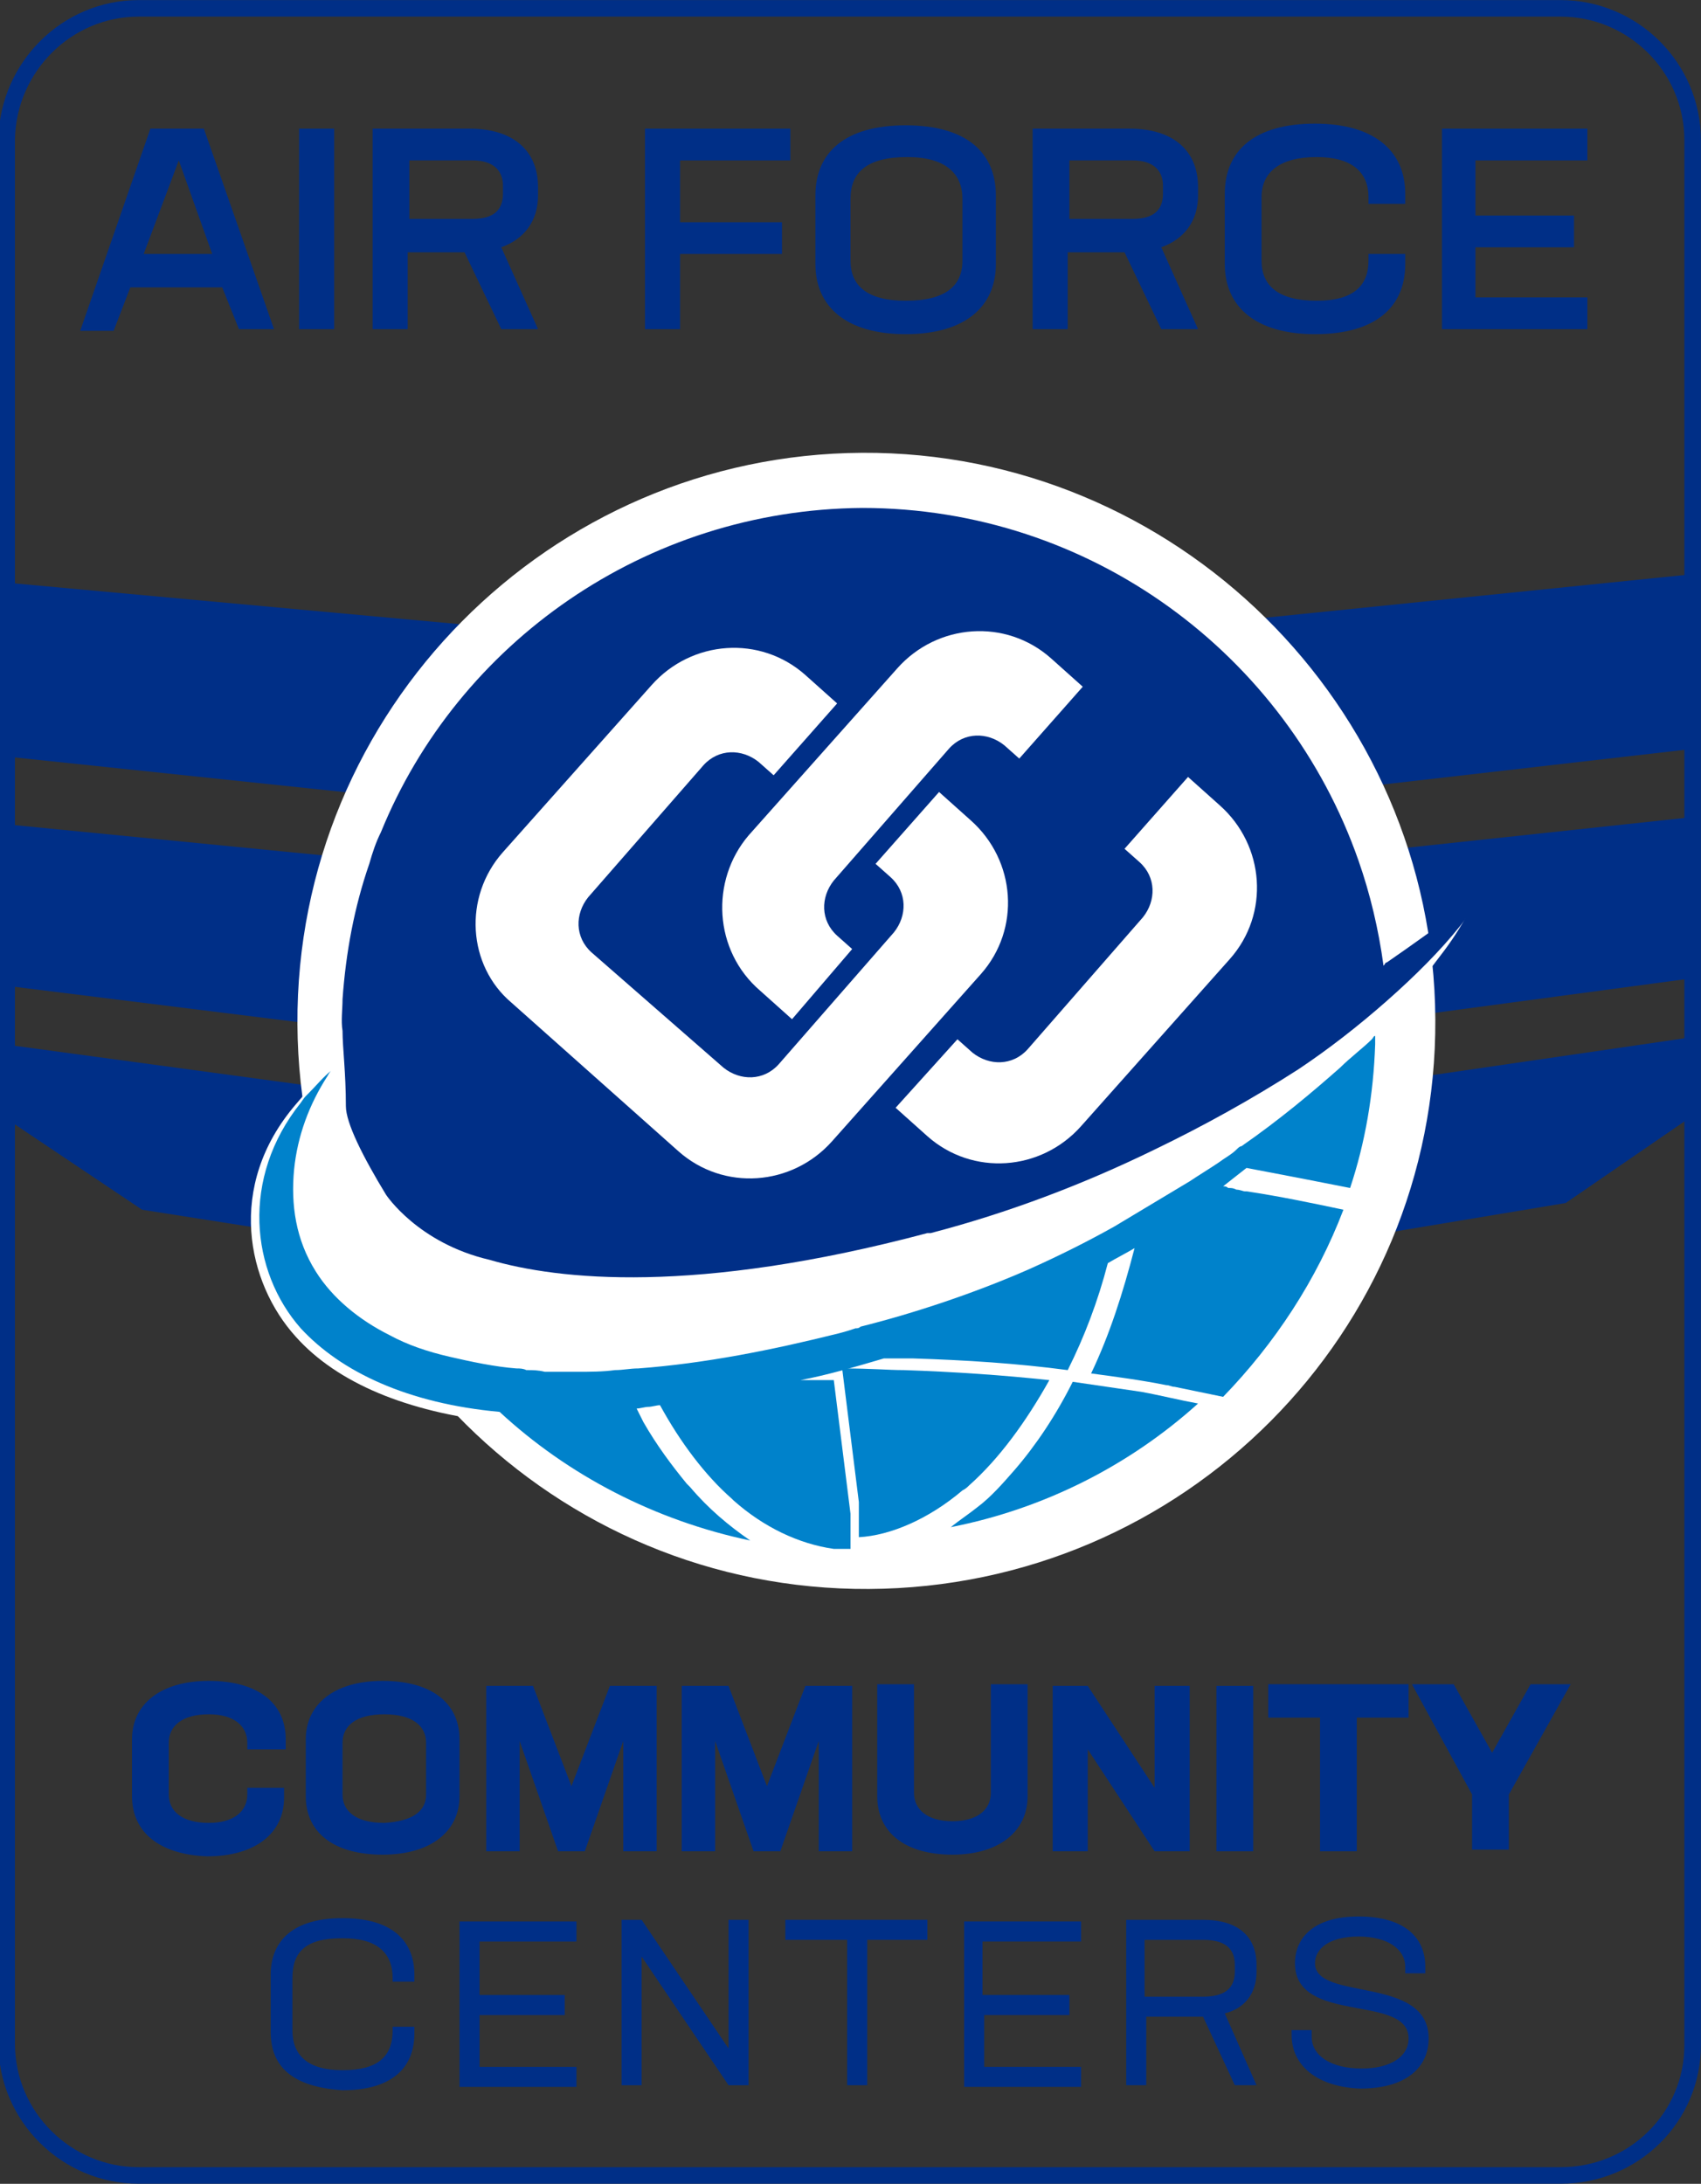 <?xml version="1.0" encoding="utf-8"?>
<!-- Generator: Adobe Illustrator 24.0.1, SVG Export Plug-In . SVG Version: 6.00 Build 0)  -->
<!-- SVG made by yourforcesupport.com -  Powerful Websites for the Modern Force Support Squadron US Forces -->
<svg version="1.1" id="VERT_FULL_COLOR" xmlns="http://www.w3.org/2000/svg" xmlns:xlink="http://www.w3.org/1999/xlink" x="0px"
	 y="0px" viewBox="0 0 101.8 130.7" style="enable-background:new 0 0 101.8 130.7;" xml:space="preserve">
<rect x="0" y="0" width="101.8" height="130.7" fill="#333333" stroke="none"/>
<style type="text/css">
	.st0{fill:none;}
	.st1{fill:#002F87;}
	.st2{clip-path:url(#SVGID_2_);fill:none;}
	.st3{clip-path:url(#SVGID_2_);}
	.st4{fill:#FFFFFF;}
	.st5{fill-rule:evenodd;clip-rule:evenodd;fill:#FFFFFF;}
	.st6{fill:#0082CB;}
	.st7{fill:none;stroke:#002F87;stroke-width:0.989;stroke-miterlimit:10;}
</style>
<g>
	<path class="st0" d="M27.1,1.1c0-0.2,0-0.4,0.1-0.6C27.1,0.7,27.1,0.9,27.1,1.1"/>
	<path class="st0" d="M50.7,1.9c0-0.5,0.1-0.9,0.2-1.4C50.8,1,50.7,1.4,50.7,1.9"/>
	<path class="st0" d="M29.5,1.3c0-0.3,0-0.5,0-0.8C29.6,0.7,29.6,1,29.5,1.3"/>
	<path class="st0" d="M27,1.4c0-0.3,0-0.6,0-0.9C27,0.8,27,1.1,27,1.4"/>
	<path class="st0" d="M29.5,2c0-0.5,0-1,0-1.5C29.5,1,29.5,1.5,29.5,2"/>
	<path class="st0" d="M29.6,1.1c0-0.1,0-0.2,0-0.3C29.6,0.9,29.6,1,29.6,1.1 M29.6,0.8c0-0.1,0-0.2,0-0.3
		C29.6,0.6,29.6,0.7,29.6,0.8"/>
	<path class="st0" d="M27,1.1c0-0.2,0-0.4,0-0.6C27,0.7,27,0.9,27,1.1"/>
	<path class="st0" d="M27.2,2.1c0.1-0.5,0.1-1.1,0.2-1.6C27.3,1,27.2,1.6,27.2,2.1"/>
	<path class="st0" d="M27,1.4c0-0.3,0-0.6,0.1-0.9C27.1,0.8,27.1,1.1,27,1.4"/>
	<g>
		<path class="st1" d="M7.9,107.5v-3.4c0-2.1,1.7-3.5,4.6-3.5c2.9,0,4.6,1.3,4.6,3.5v0.6h-2.3v-0.4c0-1-0.8-1.7-2.3-1.7
			c-1.6,0-2.4,0.7-2.4,1.7v3.1c0,1,0.8,1.7,2.4,1.7c1.5,0,2.3-0.7,2.3-1.7v-0.4H17v0.6c0,2.1-1.7,3.5-4.6,3.5
			C9.6,111,7.9,109.7,7.9,107.5z"/>
		<path class="st1" d="M18.3,107.5v-3.4c0-2.1,1.7-3.5,4.6-3.5s4.6,1.3,4.6,3.5v3.4c0,2.1-1.7,3.5-4.6,3.5
			C20,111,18.3,109.7,18.3,107.5z M25.5,107.4v-3.1c0-1-0.8-1.7-2.5-1.7c-1.7,0-2.5,0.7-2.5,1.7v3.1c0,1,0.8,1.7,2.5,1.7
			C24.7,109,25.5,108.4,25.5,107.4z"/>
		<path class="st1" d="M39.3,110.8h-2v-6.6l-2.3,6.6h-1.6l-2.3-6.6v6.6h-2v-9.9h2.8l2.3,6l2.3-6h2.8V110.8z"/>
		<path class="st1" d="M51,110.8h-2v-6.6l-2.3,6.6h-1.6l-2.3-6.6v6.6h-2v-9.9h2.8l2.3,6l2.3-6H51V110.8z"/>
		<path class="st1" d="M52.5,107.5v-6.7h2.2v6.5c0,1,0.8,1.7,2.3,1.7c1.5,0,2.3-0.7,2.3-1.7v-6.5h2.2v6.7c0,2.1-1.7,3.5-4.5,3.5
			C54.2,111,52.5,109.7,52.5,107.5z"/>
		<path class="st1" d="M71.2,100.9v9.9h-2.1l-4-6.1v6.1h-2.1v-9.9h2.1l4,6.1v-6.1H71.2z"/>
		<path class="st1" d="M72.8,100.9H75v9.9h-2.2V100.9z"/>
		<path class="st1" d="M84.3,102.8h-3.1v8H79v-8h-3.1v-2h8.4V102.8z"/>
		<path class="st1" d="M90.3,107.4v3.3h-2.2v-3.3l-3.6-6.6H87l2.3,4.1l2.3-4.1h2.4L90.3,107.4z"/>
	</g>
	<g>
		<path class="st1" d="M16.2,121.6v-3.4c0-2.1,1.4-3.4,4.3-3.4c2.9,0,4.3,1.3,4.3,3.4v0.4h-1.3v-0.2c0-1.5-0.9-2.4-3-2.4
			c-2.2,0-3,0.8-3,2.4v3.1c0,1.5,0.9,2.4,3,2.4c2.1,0,3-0.8,3-2.4v-0.2h1.3v0.4c0,2.1-1.4,3.4-4.3,3.4
			C17.5,124.9,16.2,123.7,16.2,121.6z"/>
		<path class="st1" d="M28.7,116.1v3.3h5.1v1.2h-5.1v3.1h5.8v1.2h-7v-9.9h7v1.2H28.7z"/>
		<path class="st1" d="M44.8,114.9v9.9h-1.2l-5.2-7.7v7.7h-1.2v-9.9h1.2l5.2,7.7v-7.7H44.8z"/>
		<path class="st1" d="M55.5,116.1h-3.6v8.7h-1.2v-8.7H47v-1.2h8.5V116.1z"/>
		<path class="st1" d="M58.8,116.1v3.3H64v1.2h-5.1v3.1h5.8v1.2h-7v-9.9h7v1.2H58.8z"/>
		<path class="st1" d="M72,120.7h-3.4v4.1h-1.2v-9.9H72c2.1,0,3.2,1,3.2,2.7v0.4c0,1.3-0.7,2.2-1.9,2.5l1.9,4.3h-1.3L72,120.7z
			 M68.6,119.5H72c1.3,0,1.9-0.5,1.9-1.5v-0.4c0-1-0.6-1.5-1.9-1.5h-3.5V119.5z"/>
		<path class="st1" d="M77.3,121.8v-0.3h1.2v0.4c0,1.1,1.1,1.9,3,1.9c1.7,0,2.8-0.7,2.8-1.8c0-2.7-6.8-0.8-6.8-4.5
			c0-1.5,1.1-2.8,3.8-2.8c2.8,0,4,1.3,4,3v0.4h-1.2v-0.4c0-1-1-1.8-2.8-1.8c-1.7,0-2.6,0.7-2.6,1.6c0,2.3,6.8,0.7,6.8,4.5
			c0,1.7-1.3,3-4.1,3C78.8,124.9,77.3,123.6,77.3,121.8z"/>
	</g>
	<g>
		<path class="st1" d="M13.3,17.2H7.8l-1,2.6H4.8L9,7.7h3.2l4.2,12h-2.1L13.3,17.2z M8.6,15.2h4.1l-2-5.6L8.6,15.2z"/>
		<path class="st1" d="M17.9,7.7h2.1v12h-2.1V7.7z"/>
		<path class="st1" d="M30,14.8l2.2,4.9H30l-2.2-4.6h-3.4v4.6h-2.1v-12h5.8c2.6,0,4.1,1.3,4.1,3.5v0.5C32.2,13.2,31.4,14.3,30,14.8z
			 M30.1,11.1c0-0.9-0.6-1.5-1.8-1.5h-3.8v3.5h3.8c1.2,0,1.8-0.5,1.8-1.5V11.1z"/>
		<path class="st1" d="M40.7,9.7v3.6h6.1v1.9h-6.1v4.5h-2.1v-12h8.7v1.9H40.7z"/>
		<path class="st1" d="M48.8,15.8v-4.1c0-2.6,1.8-4.2,5.4-4.2c3.6,0,5.4,1.6,5.4,4.2v4.1c0,2.6-1.9,4.2-5.4,4.2
			C50.7,20,48.8,18.4,48.8,15.8z M57.6,15.6v-3.7c0-1.5-1-2.5-3.3-2.5c-2.4,0-3.4,0.9-3.4,2.5v3.7c0,1.5,1,2.4,3.3,2.4
			C56.6,18,57.6,17.1,57.6,15.6z"/>
		<path class="st1" d="M69.5,14.8l2.2,4.9h-2.2l-2.2-4.6h-3.4v4.6h-2.1v-12h5.8c2.6,0,4.1,1.3,4.1,3.5v0.5
			C71.7,13.2,70.9,14.3,69.5,14.8z M69.6,11.1c0-0.9-0.6-1.5-1.8-1.5h-3.8v3.5h3.8c1.2,0,1.8-0.5,1.8-1.5V11.1z"/>
		<path class="st1" d="M73.3,15.8v-4.2c0-2.6,1.8-4.2,5.4-4.2c3.5,0,5.4,1.6,5.4,4.2v0.6h-2.2v-0.4c0-1.5-1-2.4-3.1-2.4
			c-2.2,0-3.3,0.9-3.3,2.4v3.8c0,1.5,1,2.4,3.3,2.4c2.2,0,3.1-0.9,3.1-2.4v-0.4h2.2v0.6c0,2.6-1.8,4.2-5.4,4.2
			C75.2,20,73.3,18.4,73.3,15.8z"/>
		<path class="st1" d="M88.3,9.7v3.2h5.9v1.9h-5.9v3H95v1.9h-8.7v-12H95v1.9H88.3z"/>
	</g>
	<g>
		<defs>
			<path id="SVGID_1_" d="M0.5,8.3v114c0,4.3,3.5,7.9,7.9,7.9h85.1c4.3,0,7.9-3.5,7.9-7.9V8.3c0-4.3-3.5-7.9-7.9-7.9H8.3
				C4,0.5,0.5,4,0.5,8.3z"/>
		</defs>
		<clipPath id="SVGID_2_">
			<use xlink:href="#SVGID_1_"  style="overflow:visible;"/>
		</clipPath>
		<path class="st2" d="M0.5,7.9v114.9c0,4.1,3.3,7.4,7.4,7.4h85.9c4.1,0,7.4-3.3,7.4-7.4V7.9c0-4.1-3.3-7.4-7.4-7.4H7.9
			C3.8,0.5,0.5,3.8,0.5,7.9z"/>
		<g class="st3">
			<g>
				<path class="st1" d="M-36.7,45.7l16.2,10.7l71.5,8.9l71.5-9.6l16.1-10.8L51,54.3L-36.7,45.7z M-7.9,61.4l16.4,11l42.6,6.7
					L93.7,72L110,60.8l-58.9,8.6L-7.9,61.4z M50.9,39.5L-65.9,28.8l13.2,10.9L51,50.6l103.6-11.9l13.1-11.1L50.9,39.5z"/>
				<path class="st4" d="M85.9,61C86,79.8,70.8,95,52,95.1c-18.8,0.1-34.1-15.1-34.2-33.8c-0.1-18.8,15.1-34.1,33.8-34.2
					S85.8,42.2,85.9,61"/>
				<path class="st4" d="M86.3,56.3c-1.3,1.1-2.8,2.1-4.4,3.3c-0.1,0-0.1,0.1-0.2,0.2c-0.3-2.2-0.8-4.3-1.6-6.3
					C75.7,41.2,63.8,32.6,50,32.9c-13,0.3-24,8.5-28.5,20c-0.2,0.6-0.5,1.3-0.7,1.9c-0.8,2.6-1.3,5.3-1.4,8.1c0,0,0,0,0,0
					c0,0.6,0,1.3,0,1.9c0,1,0.1,2,0.3,2.9v0c0,0.5,0.1,1.1,1,1.6v0c-0.6,1.4,0.1,3.4,1.5,5.2c0,0,1.9,2.8,6.3,3.8
					c4.1,1.1,12.3,1.9,26.2-2.1c0.1,0,0.1,0,0.2,0c4.6-1.3,9.1-3.1,13.3-5.2c2.9-1.4,5.8-3.1,8.5-5c1.8-1.3,3.6-2.7,5.2-4.2
					c0,0,0,0,0,0c1.7-1.5,3.2-3.1,4.3-4.6c0.7-0.9,1.2-1.7,1.7-2.6C87.5,55.3,86.9,55.8,86.3,56.3"/>
				<path class="st1" d="M87.5,54.4c-1.4,1-2.9,2.1-4.5,3.2c-0.1,0-0.1,0.1-0.2,0.2c-0.3-2.2-0.8-4.3-1.5-6.3
					c-4.3-12.3-16-21.1-29.7-21.1c-13,0.1-24.2,8.1-28.8,19.4c-0.3,0.6-0.5,1.2-0.7,1.9c-0.9,2.6-1.4,5.3-1.6,8.1c0,0,0,0,0,0
					c0,0.6-0.1,1.3,0,1.9c0,1,0.2,2.5,0.2,4.5c0,1,1,3,2.4,5.3c0,0,1.9,2.9,6.2,3.9c4.1,1.2,12.3,2.1,26.2-1.6c0.1,0,0.1,0,0.2,0
					c4.6-1.2,9.1-2.9,13.4-5c2.9-1.4,5.8-3,8.6-4.8c1.8-1.2,3.6-2.6,5.3-4.1c0,0,0,0,0,0c1.7-1.5,3.2-3,4.4-4.5
					c0.7-0.9,1.3-1.7,1.7-2.6C88.7,53.5,88.1,53.9,87.5,54.4"/>
				<path class="st5" d="M30.1,51l8.9-10c2.4-2.7,6.5-3,9.2-0.6l1.9,1.7l-3.8,4.3l-0.9-0.8c-1-0.8-2.4-0.8-3.3,0.2l-6.9,7.9
					c-0.8,1-0.8,2.4,0.2,3.3l7.9,6.9c1,0.8,2.4,0.8,3.3-0.2l6.9-7.9c0.8-1,0.8-2.4-0.2-3.3l-0.9-0.8l3.8-4.3l1.9,1.7
					c2.7,2.4,3,6.5,0.6,9.2l-8.9,10c-2.4,2.7-6.5,3-9.2,0.6l-10-8.9C28,57.8,27.7,53.7,30.1,51"/>
				<path class="st5" d="M44.8,50l8.9-10c2.4-2.7,6.5-3,9.2-0.6l1.9,1.7l-3.8,4.3l-0.9-0.8c-1-0.8-2.4-0.8-3.3,0.2l-6.9,7.9
					c-0.8,1-0.8,2.4,0.2,3.3l0.9,0.8l0,0L47.4,61l-1.9-1.7C42.7,56.9,42.5,52.7,44.8,50 M57.3,62.2l0.9,0.8c1,0.8,2.4,0.8,3.3-0.2
					l6.9-7.9c0.8-1,0.8-2.4-0.2-3.3l-0.9-0.8l3.8-4.3l1.9,1.7c2.7,2.4,3,6.5,0.6,9.2l-8.9,10c-2.4,2.7-6.5,3-9.2,0.6l-1.9-1.7
					L57.3,62.2L57.3,62.2z"/>
				<path class="st4" d="M81.9,62.2L81.9,62.2c-0.4,0.4-0.9,0.8-1.3,1.2c-0.2,0.2-0.4,0.4-0.6,0.5c-1.8,1.6-3.7,3.1-5.8,4.5
					l-0.3,0.2c-0.4,0.3-0.7,0.5-1.1,0.8c-0.5,0.3-1.1,0.7-1.6,1c-1,0.6-2,1.2-3,1.7c-0.5,0.3-1,0.5-1.5,0.8
					c-1.5,0.8-3.3,1.7-5.1,2.5c-2.9,1.3-6.5,2.5-9.9,3.3l-0.3,0.1c-0.3,0.1-0.7,0.2-1,0.2c-4.7,1.1-8.3,1.7-11.8,2
					c-0.5,0-0.9,0.1-1.4,0.1c-0.7,0-1.4,0.1-2.1,0.1c-0.4,0-0.9,0-1.3,0c-0.2,0-0.5,0-0.7,0c-0.4,0-0.7,0-1.1-0.1
					c-0.2,0-0.4,0-0.6,0c-1.4-0.1-2.7-0.3-3.9-0.7c-1.2-0.3-2.4-0.7-3.4-1.2c-1.7-0.8-5.9-11.2-5.1-13.4c0,0,0,0,0,0l0.4-0.8
					c0,0,0.2-0.6,0.3-0.6l0.6-1c-0.3,0.2-1.5,1.3-2,2l-0.6,0.7C13.5,71,14.8,76.8,17.7,80c2.5,2.8,6.7,4.5,12,5.1
					c0.1,0,0.1,0,0.2,0.1c4.5,4,9.7,6.7,15,7.7l4,0.8l-0.9-0.6c2.7,0.2,7,0.3,11.2-0.8c6.8-1.8,11.5-5.7,13.5-7.3
					c0.3-0.2,0.5-0.5,0.7-0.6l0.1,0l0.3-0.3c3.3-3.2,5.7-6.9,7.4-11.1c1-2,1.9-6.7,2-9.6l0.1-1.9c0-0.3-0.4-0.5-0.6-0.2L81.9,62.2z"
					/>
				<path class="st6" d="M82.3,62L82.3,62l0,0.5c0,0,0,0,0,0c-0.1,3-0.6,5.9-1.5,8.6c-2-0.4-4.1-0.8-6.2-1.2c0,0,0,0,0,0
					c-0.5,0.4-0.9,0.7-1.4,1.1c0.1,0,0.2,0,0.3,0.1c0.2,0,0.3,0,0.5,0.1c0.2,0,0.4,0.1,0.5,0.1c0,0,0,0,0.1,0c2,0.3,3.9,0.7,5.8,1.1
					c-1.6,4.2-4.1,8-7.2,11.2c-1-0.2-1.9-0.4-2.9-0.6c-0.2,0-0.3-0.1-0.5-0.1c-1.5-0.3-3-0.5-4.5-0.7c1.1-2.3,1.9-4.8,2.6-7.5
					c-0.5,0.3-1.1,0.6-1.6,0.9c-0.6,2.3-1.4,4.4-2.4,6.4c-3-0.4-6.1-0.6-9.3-0.7c-0.6,0-1.1,0-1.7,0c-1.7,0.5-3.4,1-5,1.3
					c0.8,0,1.6,0,2,0l1,8v2.1c-0.7,0-0.9,0-1,0c-2.1-0.3-4.2-1.3-6-2.9c0,0-0.1-0.1-0.1-0.1c-1.6-1.4-3.1-3.4-4.3-5.6
					c-0.2,0-0.5,0.1-0.7,0.1c0,0,0,0,0,0c-0.2,0-0.5,0.1-0.7,0.1c0.1,0.2,0.3,0.6,0.4,0.8c0.8,1.4,1.7,2.6,2.6,3.7
					c0.1,0.1,0.1,0.1,0.2,0.2c1.1,1.3,2.3,2.3,3.6,3.2c-5.7-1.2-10.9-3.9-15-7.7c-5.5-0.5-9.5-2.4-11.9-5C15,76.1,14.4,70.5,18,66
					c0,0,0,0,0,0c0,0,0.2-0.3,0.3-0.4c0,0,0,0,0,0c0,0,0.1-0.1,0.1-0.1c0,0,0,0,0,0c0,0,0.1-0.1,0.1-0.1c0,0,0,0,0,0
					c0.4-0.4,0.9-1,1.3-1.3c-0.1,0.1-0.2,0.3-0.2,0.3c-1.1,1.7-1.8,3.6-2,5.6c-0.2,2.1,0.1,4.2,1.3,6.1c1,1.6,2.6,2.9,4.4,3.8
					c1.1,0.6,2.3,1,3.6,1.3c1.3,0.3,2.7,0.6,4,0.7c0.2,0,0.4,0,0.6,0.1c0.4,0,0.7,0,1.1,0.1c0.2,0,0.5,0,0.7,0c0.5,0,0.9,0,1.3,0
					c0.7,0,1.5,0,2.2-0.1c0.5,0,0.9-0.1,1.4-0.1c4-0.3,8-1.1,12-2.1c0.4-0.1,0.7-0.2,1-0.3c0.1,0,0.2,0,0.3-0.1
					c3.2-0.8,6.8-2,10-3.4c1.8-0.8,3.6-1.7,5.2-2.6c0.5-0.3,1-0.6,1.5-0.9c1-0.6,2-1.2,3-1.8c0.6-0.4,1.1-0.7,1.7-1.1
					c0.4-0.3,0.8-0.5,1.1-0.8c0.1-0.1,0.2-0.2,0.3-0.2c2.3-1.6,4.2-3.2,5.9-4.7c0.6-0.6,1.4-1.2,1.9-1.7C82.2,62.1,82.2,62,82.3,62
					C82.2,62,82.2,62,82.3,62C82.3,62,82.3,62,82.3,62"/>
			</g>
			<path class="st6" d="M64.2,82.7c-1,2-2.2,3.8-3.5,5.3h0c-0.7,0.8-1.4,1.6-2.2,2.2c-0.5,0.4-1.1,0.8-1.6,1.2
				c5.6-1.1,10.7-3.7,14.8-7.4c-1.1-0.2-2.3-0.5-3.4-0.7C66.9,83.1,65.6,82.9,64.2,82.7"/>
			<path class="st6" d="M58,88.9L58,88.9c1.8-1.6,3.4-3.8,4.8-6.3c-2.8-0.3-5.7-0.5-8.7-0.6c-1,0-1.9-0.1-3.7-0.1l1,8V92
				c1.9-0.1,4.2-1.1,6.2-2.8C57.8,89.1,57.9,89,58,88.9"/>
		</g>
	</g>
	<path class="st7" d="M93.4,130.2H8.3c-4.3,0-7.9-3.5-7.9-7.9V8.3C0.5,4,4,0.5,8.3,0.5h85.1c4.3,0,7.9,3.5,7.9,7.9v114
		C101.3,126.7,97.8,130.2,93.4,130.2z"/>
</g>
</svg>
